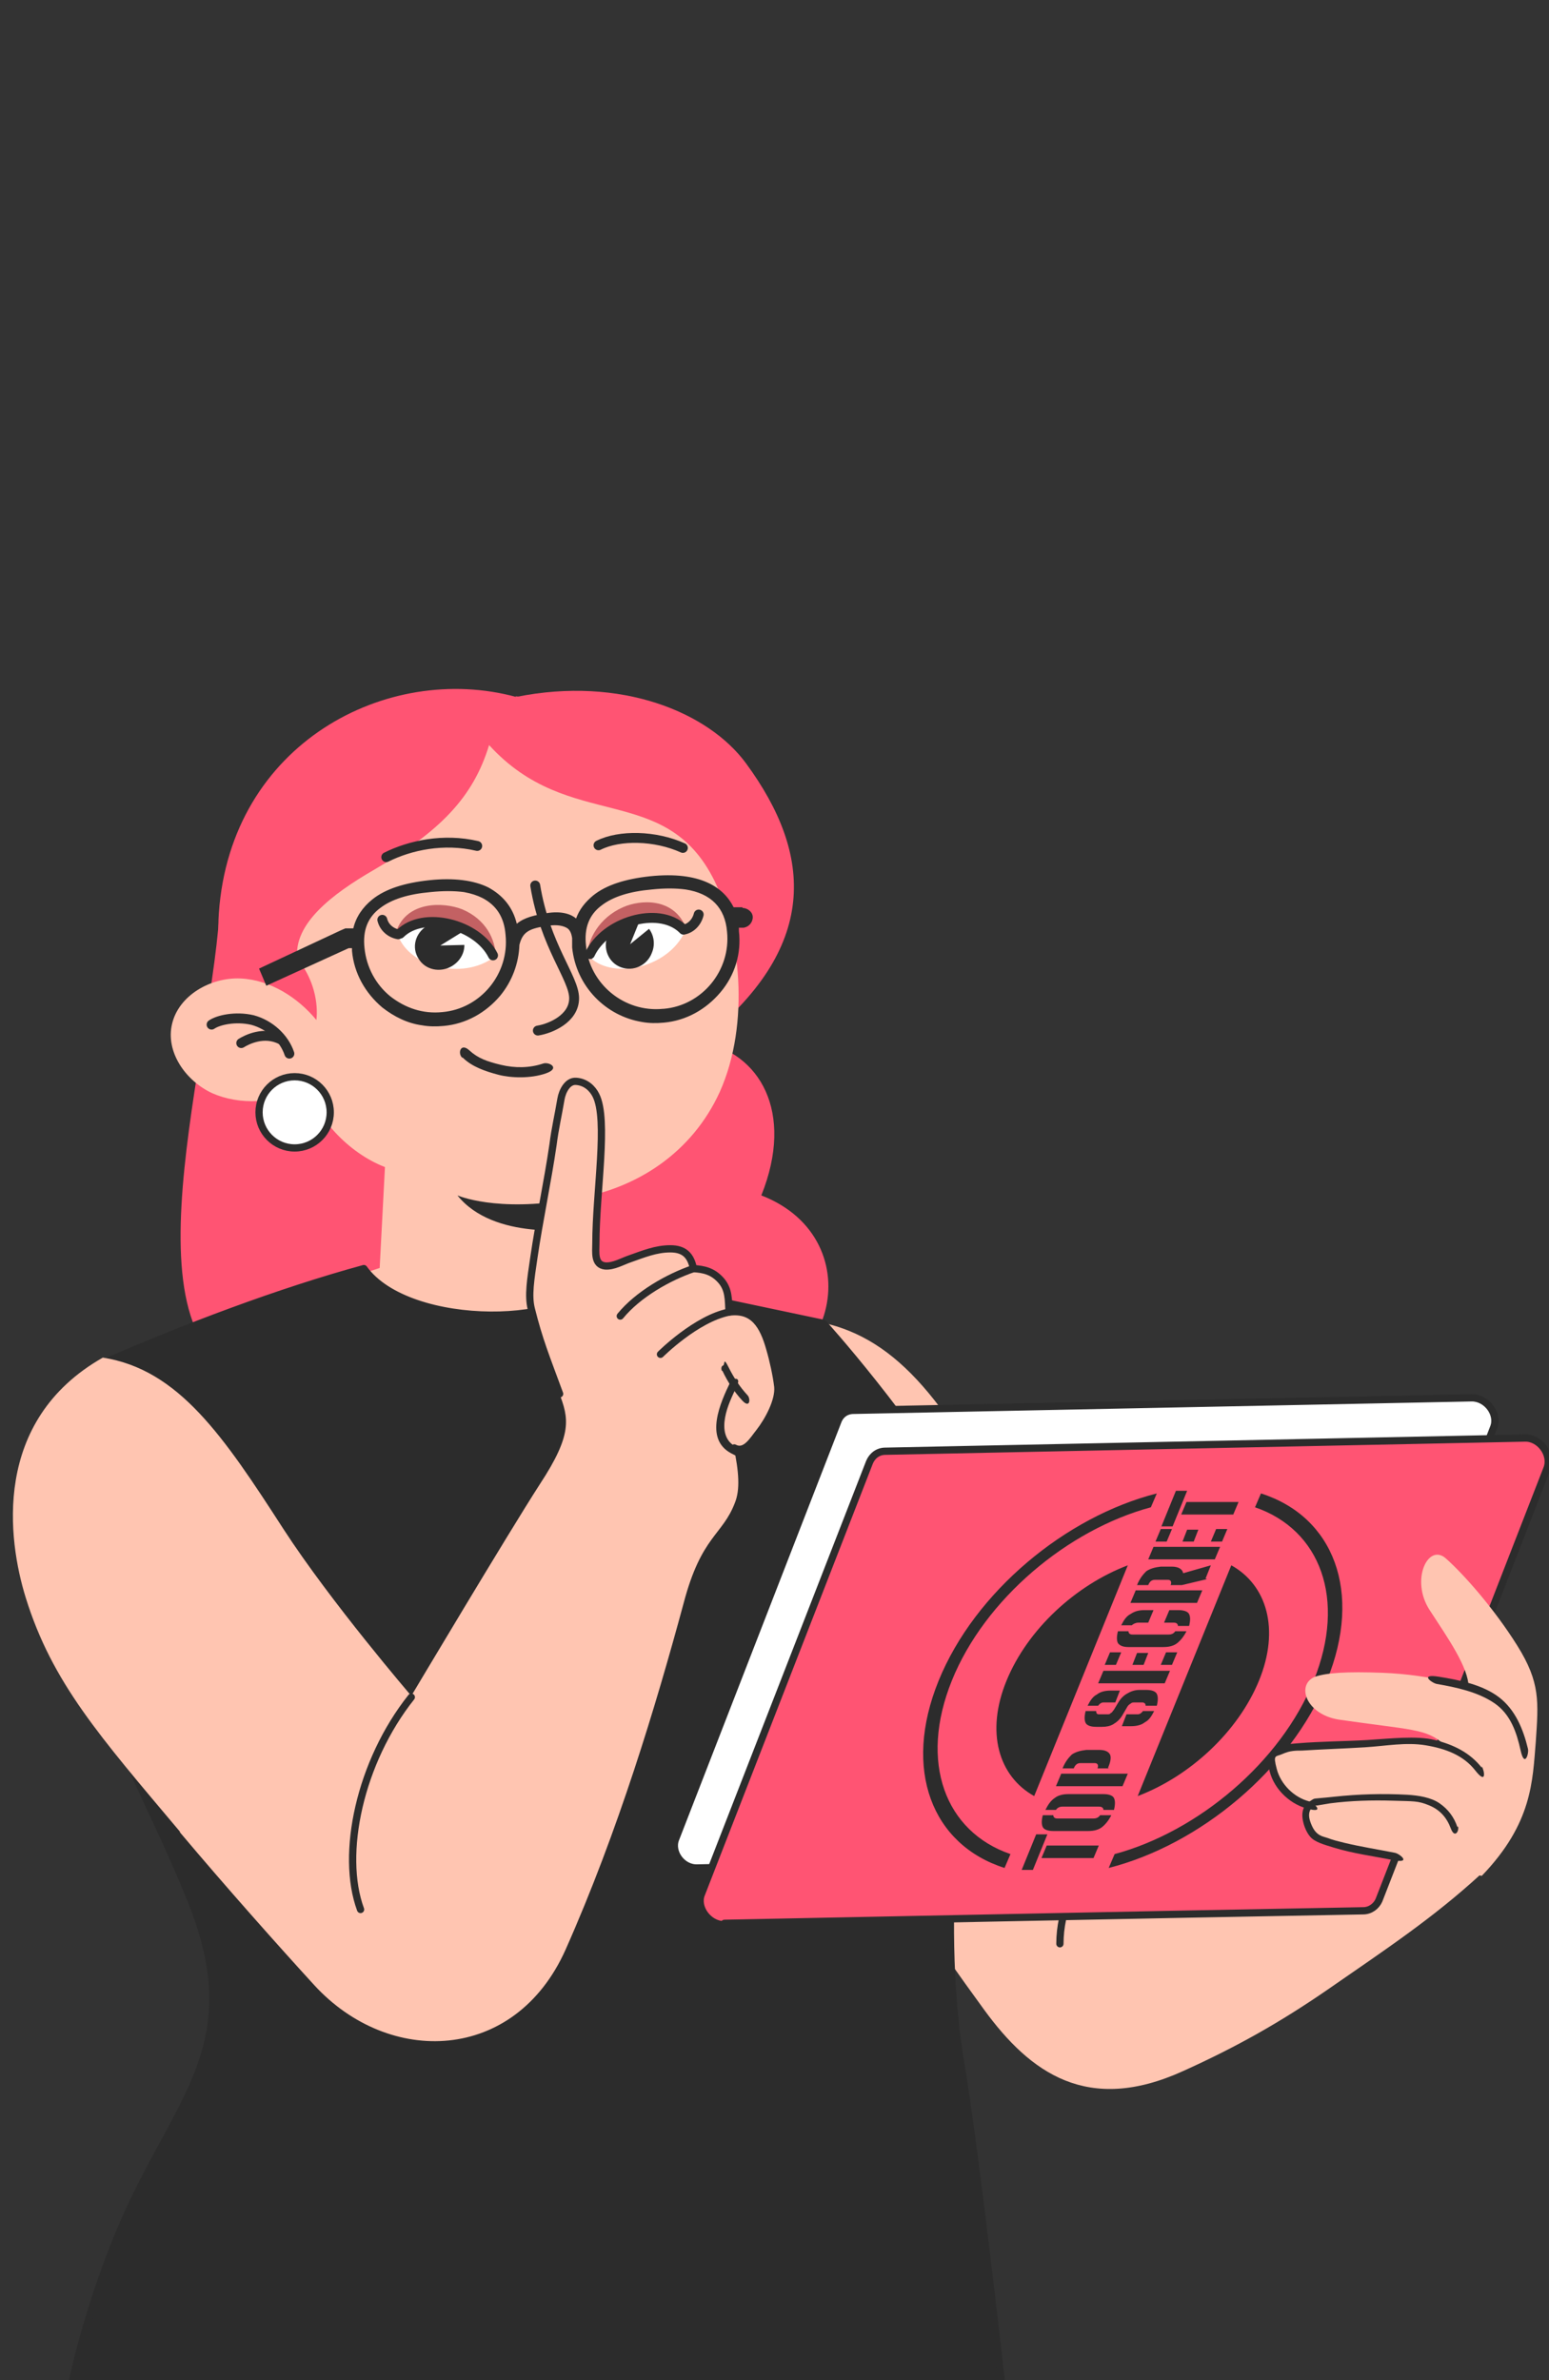 <?xml version="1.0" encoding="UTF-8"?><svg id="Calque_1" xmlns="http://www.w3.org/2000/svg" version="1.1" viewBox="0 0 235 361"><rect x="0" y="0" width="235" height="361" fill="#333333" stroke="none"/><!-- Generator: Adobe Illustrator 29.0.1, SVG Export Plug-In . SVG Version: 2.1.0 Build 192)  --><defs><style>
      .st0 {
        fill: #c36163;
      }

      .st1, .st2, .st3, .st4, .st5 {
        stroke: #2c2c2c;
        stroke-linecap: round;
        stroke-linejoin: round;
      }

      .st1, .st2, .st3, .st5 {
        stroke-width: 1.1px;
      }

      .st1, .st6 {
        fill: #ff5473;
      }

      .st7, .st2 {
        fill: #2c2c2c;
      }

      .st8, .st3 {
        fill: #fff;
      }

      .st4 {
        stroke-width: 1.5px;
      }

      .st4, .st5 {
        fill: none;
      }

      .st9 {
        fill: #ffc5b1;
      }
    </style></defs><g id="Character"><g id="Arm"><path class="st9" d="m219.8 268.7l-1.8-10.5l-42.4 15.2s-8.2-13.8-21-39.5c-10.6-21.3-18.5-30.8-29.8-33.3v67.2s8.8 15.5 24.5 37c7 9.6 15.7 15.9 30.2 9.3c8.2-3.7 14.7-7.4 21.7-12.2c9.1-6.3 16.2-11 23.4-17.6l-4.9-15.8z"/><path class="st5" d="m175.7 273.5c-5.8 2.7-14.9 11-14.9 21.3"/></g><g id="Head"><g id="Hair1" data-name="Hair"><path class="st6" d="m78.3 105.7c-19.5-5.3-43.3 7-45.1 32.8c-1.4 20.3 17.8 38.6 38 40.5c20.3 1.9 38.2-12.9 40.2-33.2c1.9-20.3-12.9-38.2-33.2-40.2"/><path class="st6" d="m78.3 105.7c15.9-3.2 29.2 2.3 34.9 10.1c10.2 13.9 11.1 28-6.9 42.2c8.9 1.6 14.3 10.6 9.2 23.3c17.3 6.7 11.1 30.7-7.8 28.5h-66.2c-24.6-1.7-9.9-46.7-8.2-71.3h0s45.1-32.8 45.1-32.8z"/></g><path class="st9" d="m96.5 196.2l-8-2.3l-1.8-12c9.9-1.5 18.3-7.1 22.5-16.3c4.7-10.5 3-24.2-.8-32c-7.5-15.2-22-7.2-34.2-20.6c-2.4 7.9-7.4 13.1-17.6 19c-6.2 3.6-12.1 8.1-11.5 13.4c2.5 3 3.2 6.7 2.9 9.3c-2.8-3.4-7-6.1-11.5-6.3c-4.6-.2-9.4 2.6-10.4 6.9c-1 4.2 2 8.6 6.1 10.5c4.1 1.8 9.6 1.7 14.5-1h0c1.3 4.6 6 10 11.7 12.2l-.8 15.3l-12.5 4.2s20.2 28.3 43.8 29.9c16-5.9 7.9-30.3 7.9-30.3z"/><circle class="st3" cx="44.7" cy="168.7" r="5.4"/><path class="st7" d="m70.2 160.4c1.4 1.4 3.5 2.1 5.4 2.6s4.9.6 7.2-.2s.5-1.8-.4-1.5c-2.1.7-4.3.7-6.4.2s-3.5-1-4.8-2.2s-1.8.4-1.1 1.1h0z"/><g><path class="st7" d="m69.4 181.3s5.9 2.6 17.3.6l.7 4.5s-12.5 1.8-18-5.1z"/><g><path class="st4" d="m32.1 155.4c1-.7 3.6-1.3 6.2-.7c2.6.7 4.8 2.7 5.6 5.1"/><path class="st4" d="m36.6 158.2c.8-.5 3.5-1.9 6.1-.5"/></g><path class="st4" d="m81.2 134.3c1.5 9.2 5.9 14 5.9 17.1s-3.6 4.6-5.5 4.9"/><g><path class="st4" d="m72.4 128.3c-5.1-1.2-10.2-.1-13.8 1.7"/><g><path class="st0" d="m75.2 145.1c0-2.6-1.5-5.7-5.1-7.2c-2.8-1.1-8.4-1.3-10 3.4c2.6 4.6 8.4 7.3 15.1 3.8z"/><path class="st8" d="m74.9 145.2c-1.2-3.9-9.9-7.9-14.5-3.3c1.7 4.7 9.7 6.8 14.5 3.3z"/><path class="st7" d="m63.5 145.4c1 1.7 3.3 2.2 5.1 1.1s2.4-3.3 1.3-5c-1-1.7-3.3-2.2-5.1-1.1c-1.8 1.1-2.4 3.3-1.3 5z"/><polygon class="st8" points="70.2 141.3 66.8 143.4 70.9 143.3 70.2 141.3"/><path class="st4" d="m60.7 141.6c3.5-3.5 11.7-1.5 14.1 3.3"/><path class="st4" d="m58 139.5c.3 1.2 1.3 2 2.4 2.2"/></g></g><g><g><path class="st0" d="m89.1 145.1c0-2.6 1.8-5.9 5.4-7.5c2.7-1.2 7.8-1.5 9.6 3.2c-2.4 4.7-8.1 7.6-15 4.4z"/><path class="st8" d="m103.9 141.3c-2.9-2.8-12.4-2.3-14.3 4c3.7 3.3 11.8 1.4 14.3-4z"/><path class="st7" d="m94.2 146.7c1.9.7 4-.3 4.7-2.2c.8-1.9-.1-4.1-2-4.8c-1.9-.7-4 .3-4.7 2.2c-.8 1.9.1 4.1 2 4.8z"/><polygon class="st8" points="97.1 139.5 95.6 143.2 98.8 140.6 97.1 139.5"/><path class="st4" d="m103.5 140.8c-3.7-3.4-11.7-1-14 3.9"/><path class="st4" d="m106 138.7c-.3 1.2-1.2 2.1-2.3 2.3"/></g><path class="st4" d="m90.8 128.2c3.2-1.6 8.6-1.5 12.8.4"/></g></g><path id="Glasses" class="st7" d="m112.7 137.6h-1.4c-1.5-3-5-5.5-12.7-4.7c-3.7.4-6.6 1.3-8.6 2.9c-1.2 1-2.1 2.1-2.6 3.5c0 0 0 0 0 0c-.7-.6-2.1-1.2-4.5-.8c-1.7.3-3.3.6-4.5 1.6c-.6-2.5-2.1-4.3-4.3-5.5c-2.2-1.1-5.3-1.5-9-1.1c-3.7.4-6.6 1.3-8.6 2.9c-1.5 1.2-2.5 2.7-2.9 4.4h-1.2c-.2.1-.5.2-.7.3h0s-12.4 5.8-12.4 5.8l1.1 2.6l12.5-5.7h.5c0 .1 0 .3 0 .4c.3 3.4 2 6.4 4.6 8.6c1.8 1.4 3.8 2.4 6 2.7c1.1.2 2.2.2 3.3.1c3.4-.3 6.4-2 8.6-4.6c1.8-2.2 2.8-4.9 2.9-7.7c.5-2 1.5-2.5 4.4-2.9c1.3-.2 2.3 0 2.9.4c.4.3.6.8.7 1.5c0 .4 0 .9 0 1.4c.6 5.9 5.1 10.4 10.6 11.3c1.1.2 2.2.2 3.3.1c3.4-.3 6.4-2 8.6-4.6c2.2-2.6 3.2-5.9 2.8-9.3c0-.2 0-.4 0-.5h.7c.8-.1 1.4-.8 1.4-1.6c0-.8-.8-1.4-1.6-1.4zm-45.6 15.9c-2.9.3-5.6-.6-7.9-2.4c-2.2-1.8-3.6-4.4-3.9-7.3c-.3-2.7.5-4.7 2.4-6.1c1.7-1.3 4.2-2.1 7.6-2.4c1.9-.2 3.6-.2 5.1 0c1.1.2 2 .5 2.8.9c2.1 1.1 3.3 2.9 3.5 5.6c.6 5.9-3.8 11.2-9.6 11.7zm33.5-.5c-5.9.6-11.2-3.8-11.7-9.6c-.3-2.7.5-4.7 2.4-6.1c1.7-1.3 4.2-2.1 7.6-2.4c1.9-.2 3.6-.2 5.1 0c3.9.6 6 2.8 6.3 6.4c.6 5.9-3.8 11.2-9.6 11.7z"/></g><g id="Chest"><path class="st2" d="m90.3 193.4l34.6 7.3s13 14.3 22.4 30.3c10.1 17.2 10.1 36.8-2.9 53.3c0 0-1 14.3 1.3 28.3c2.3 13.6 6.2 48.5 6.2 48.5h-140.9s2.9-14.2 9.5-27.8c7.9-16.3 16.8-24.7 8.4-45.3c-10.9-27-24.9-41.7-13.6-81.1c12.8-5.6 27.1-11 39.9-14.5c6.8 9.5 32.7 9 35 1z"/></g><g id="Folder"><path class="st3" d="m105.9 283.3l67.9-1.4l25.9-.5c1.1 0 2-.6 2.3-1.6l24.6-63.3c.8-2-1-4.5-3.3-4.5l-93.8 1.9c-1.1 0-2 .6-2.4 1.7l-24.6 63.3c-.8 2 1 4.5 3.3 4.4z"/><path class="st1" d="m109.9 291.7l70.2-1.4l26.7-.5c1.1 0 2-.7 2.4-1.6l25.5-65.5c.8-2.1-1.1-4.7-3.4-4.6l-97 2c-1.1 0-2 .7-2.4 1.7l-25.5 65.5c-.8 2 1.1 4.6 3.4 4.6z"/><g><path class="st7" d="m172.6 272.4l14.2-35c5.4 3 7.4 9.7 4.2 17.5c-3.2 7.8-10.5 14.5-18.4 17.5z"/><path class="st7" d="m171.1 237.4l-14.2 35c-5.4-3-7.4-9.7-4.2-17.5c3.2-7.8 10.5-14.5 18.4-17.5z"/><path class="st7" d="m144.4 254.9c5-12.4 17.6-22.9 30.2-26.3l.9-2.1c-13.8 3.5-27.6 14.9-33.1 28.4c-5.5 13.5-1 24.9 10 28.4l.9-2.1c-9.9-3.4-13.9-13.9-8.9-26.3zm54.9 0c-5 12.4-17.6 22.9-30.2 26.3l-.9 2.1c13.8-3.5 27.6-14.9 33.1-28.4c5.5-13.5 1-24.9-10-28.4l-.9 2.1c9.9 3.4 13.9 13.9 8.9 26.3z"/><g><path class="st7" d="m156.7 283.6h-1.7l2.2-5.4h1.7l-2.2 5.4zm9.2-1.8h-7.9l.8-1.9h7.9s-.8 1.9-.8 1.9z"/><path class="st7" d="m168.6 275.3c-.4.8-.9 1.4-1.4 1.8c-.5.4-1.2.6-2.1.6c-.6 0-1.2 0-1.8 0c-.6 0-1.1 0-1.7 0c-.6 0-1.2 0-1.8 0c-.8 0-1.4-.2-1.6-.6c-.2-.4-.2-1 0-1.8h1.6c0 .3.2.5.6.5c1.8 0 3.6 0 5.5 0c.5 0 .8-.2 1-.5h1.6zm.4-.8h-1.6c0-.3-.2-.5-.7-.5c-1.8 0-3.6 0-5.5 0c-.5 0-.8.2-1 .5h-1.6c.4-.8.8-1.4 1.4-1.8c.5-.4 1.2-.6 2.1-.6c.6 0 1.3 0 1.8 0c.6 0 1.1 0 1.7 0c.6 0 1.2 0 1.8 0c.8 0 1.4.2 1.6.6c.2.4.2 1 0 1.8z"/><path class="st7" d="m170.3 270.9h-10.1l.8-1.9h10.1s-.8 1.9-.8 1.9zm-2.1-2.7h-1.7c.2-.5 0-.8-.4-.8c-.3 0-.7 0-1.1 0s-.8 0-1.1 0c-.5 0-.8.3-1 .8h0s-1.7 0-1.7 0h0c.4-1 .9-1.6 1.4-2.1c.6-.4 1.3-.6 2.2-.7c.4 0 .7 0 1 0s.6 0 1 0c.9 0 1.4.3 1.6.7c.2.4.1 1.1-.3 2h0z"/><path class="st7" d="m175.4 258.7h-1.6c0-.3-.1-.4-.4-.5c-.4 0-.8 0-1.3 0c-.2 0-.4 0-.6.2c-.2.1-.4.3-.5.5l-.7 1.2c-.4.7-.9 1.1-1.4 1.4c-.5.3-1.1.4-1.7.4c-.3 0-.7 0-.9 0c-.8 0-1.4-.2-1.6-.6c-.2-.4-.2-1 0-1.8h1.6c0 .3.1.5.4.5c.4 0 .8 0 1.3 0c.2 0 .4 0 .5-.2c.2 0 .3-.3.5-.5l.6-1c.4-.7.9-1.2 1.5-1.5c.5-.3 1.1-.5 1.8-.5c.1 0 .3 0 .5 0c.2 0 .3 0 .5 0c.8 0 1.4.2 1.6.6c.2.4.2 1 0 1.8zm-.3.8c-.4.8-.8 1.4-1.4 1.7c-.5.4-1.2.6-2.1.6c-.2 0-.4 0-.7 0c-.3 0-.5 0-.7 0l.7-1.8c.3 0 .6 0 .9 0c.3 0 .6 0 .8 0c.3 0 .6-.2.8-.5h1.6zm-5.9-1.3c-.3 0-.6 0-.9 0c-.3 0-.6 0-.9 0c-.3 0-.6.2-.8.5h-1.6c.4-.8.8-1.4 1.4-1.7c.5-.4 1.2-.6 2.1-.6c.2 0 .4 0 .7 0c.3 0 .5 0 .7 0l-.7 1.8z"/><path class="st7" d="m176.7 255.3h-10.1s.8-1.9.8-1.9h10.1l-.8 1.9zm-7.4-2.8h-1.7l.8-1.9h1.7l-.8 1.9zm4.2 0h-1.7l.7-1.8h1.7l-.7 1.8zm4.3 0h-1.7l.8-1.9h1.7l-.8 1.9z"/><path class="st7" d="m180 247.4c-.4.8-.9 1.4-1.4 1.8c-.5.4-1.2.6-2.1.6c-.6 0-1.2 0-1.8 0c-.6 0-1.1 0-1.7 0c-.6 0-1.2 0-1.8 0c-.8 0-1.3-.2-1.6-.6c-.2-.4-.2-1 0-1.8h1.6c0 .3.2.5.6.5c1.8 0 3.6 0 5.5 0c.5 0 .8-.2 1-.5h1.6zm-5.9-1.3c-.2 0-.5 0-.7 0c-.3 0-.5 0-.7 0c-.4 0-.8.2-1 .4h-1.6c.4-.8.8-1.4 1.4-1.7c.6-.4 1.2-.6 2.1-.6c.2 0 .4 0 .7 0c.3 0 .5 0 .7 0l-.8 1.9zm6.2.5h-1.6c0-.3-.2-.5-.6-.5c-.3 0-.5 0-.7 0c-.2 0-.5 0-.8 0l.8-1.9c.2 0 .4 0 .7 0s.5 0 .7 0c.8 0 1.4.2 1.6.6c.2.4.2 1 0 1.8z"/><path class="st7" d="m181.6 243.1h-10.1l.8-1.9h10.1s-.8 1.9-.8 1.9zm1.5-3.6l-3.8.9h0s-1.7 0-1.7 0h0c.2-.5 0-.8-.4-.8c-.6 0-1.3 0-2 0c-.5 0-.8.3-1 .8h0s-1.7 0-1.7 0h0c.4-1 .9-1.6 1.4-2.1c.6-.4 1.3-.6 2.2-.7c.2 0 .4 0 .6 0c.2 0 .4 0 .5 0c.2 0 .4 0 .6 0c1 0 1.6.4 1.7 1l4.2-1.2l-.8 2z"/><path class="st7" d="m184.3 236.5h-10.1s.8-1.9.8-1.9h10.1l-.8 1.9zm-7.3-2.7h-1.7l.8-1.9h1.7l-.8 1.9zm4.1 0h-1.7l.7-1.8h1.7l-.7 1.8zm4.3 0h-1.7l.8-1.9h1.7l-.8 1.9z"/><path class="st7" d="m177.9 231.5h-1.7s2.2-5.4 2.2-5.4h1.7l-2.2 5.4zm9.2-1.8h-7.9l.8-1.9h7.9l-.8 1.9z"/></g></g></g><g id="Fingers"><path class="st9" d="m209.1 281.2s8.2 1.8 15.7 3.3c7.7-8 7.7-14.4 8.2-20.4c.4-6 .7-8.9-2.8-14.5c-3.5-5.6-8.1-10.8-10.8-13.2c-2.7-2.5-5.5 3.2-2.5 7.8c2.8 4.3 5.9 8.7 5.9 11.7c0 0-5.3-1.9-13.1-2.2c-5.4-.2-8.4 0-10.2.6c-2.9 1.2-1.4 5.7 3.6 6.5c10.9 1.6 13.3 1.3 16 3.8c0 0-2.7-.3-10.6-.1c-10.3.2-13.7.4-15 1.9c-.7.8-.3 6.2 5.1 7.4c-1.5 3.8 1.1 6.6 10.6 7.4z"/><path class="st7" d="m218 255.4c2.9.5 6.2 1.2 8.7 2.9s3.4 4.5 4 7.2s1.3.4 1.1-.3c-.7-2.9-1.9-5.9-4.4-7.8s-6-2.6-9.1-3.1s-1 1-.3 1.1h0z"/><path class="st7" d="m224.8 268.1c-1.8-2.3-4.3-3.5-7.1-4.2s-6.9-.2-10.3 0s-7 .2-10.6.5s-2.3.3-3.3.9s-1.2 1.7-1 2.8c.5 2.9 2.9 5.4 5.8 6.2s1-.9.3-1.1c-2.3-.6-4.3-2.6-4.9-4.9s-.2-1.8.9-2.3s2-.5 2.9-.5c3.2-.2 6.4-.3 9.6-.5s6.2-.8 9.2-.3s5.7 1.5 7.5 3.8s1.4 0 1-.6h0z"/><path class="st7" d="m221.1 277.1c-.5-1.5-1.4-2.7-2.7-3.6s-3.2-1.2-4.9-1.3c-3.7-.2-7.4-.1-11.1.3s-2.7.1-3.7.7s-1.2 1.6-1.1 2.5s.5 2.1 1.2 2.9s2.2 1.2 3.5 1.6c2.9.9 6 1.3 9 1.9s1-1 .3-1.1c-2.5-.5-5.1-.9-7.6-1.5s-2-.6-3.1-.9s-1.6-1-2-2s-.4-1.7 0-2.3s.7-.4 1.1-.5c.6-.1 1.2-.2 1.8-.3c3.1-.4 6.3-.5 9.5-.4s3.8 0 5.5.7s2.7 1.9 3.3 3.5s1.3.4 1.1-.3h0z"/></g><g id="Arm1" data-name="Arm"><path class="st9" d="m27.3 277.9c6.9 8.2 15 17.3 20.4 23.2c11.3 12.3 30.4 11.8 38.1-5.4c8-18 13.7-37 17.9-52.5c2.7-10.3 5.9-10.3 7.8-15.3c.8-2 .6-4.7-.2-8.5c1.7.9 2.9-1.3 3.8-2.4c1.4-1.8 3-4.8 2.8-6.9c-.2-1.7-.7-4-1.2-5.7c-1-3.6-2.5-6.1-6.2-5.6c-.1-1.9 0-3.5-1.3-4.9c-1.2-1.3-2.5-1.6-4.1-1.7c-.4-2-1.4-3-3.5-3c-2.2 0-4.1.8-6.1 1.5c-1.2.4-2.5 1.2-3.8 1.1c-1.7-.2-1.4-2.1-1.4-3.4c0-7.8 1.9-18.8 0-22.5c-.5-1-1.5-2-3-2.1c-1.3-.1-2.1 1.5-2.3 2.7c-.4 2.4-.9 4.5-1.2 6.9c-.8 5.5-2.1 11.6-2.9 17.1c-.5 3.4-.9 5.8-.4 7.8c1.2 4.8 2.2 7.2 4.3 12.9c1.5 3.9 2.1 6.3-2.9 13.9c-4.9 7.6-19.5 32.1-19.5 32.1c0 0-12.2-14.2-19.4-25.3c-9.1-14.1-15.9-24.2-27.4-26c-16.9 9.6-14.4 27.7-11.7 36.4c4 12.9 11.2 21 23.4 35.5z"/><path class="st5" d="m111.4 219.6c1.7.9 2.9-1.3 3.8-2.4c1.4-1.8 3-4.8 2.8-6.9c-.2-1.7-.7-4-1.2-5.7c-1-3.6-2.5-6.1-6.2-5.6c-.1-1.9 0-3.5-1.3-4.9c-1.2-1.3-2.5-1.6-4.1-1.7c-.4-2-1.4-3-3.5-3c-2.2 0-4.1.8-6.1 1.5c-1.2.4-2.5 1.2-3.8 1.1c-1.7-.2-1.4-2.1-1.4-3.4c0-7.8 1.9-18.8 0-22.5c-.5-1-1.5-2-3-2.1c-1.3-.1-2.1 1.5-2.3 2.7c-.4 2.4-.9 4.5-1.2 6.9c-.8 5.5-2.1 11.6-2.9 17.1c-.5 3.4-.9 5.8-.4 7.8c1.2 4.8 2.2 7.2 4.3 12.9"/><path class="st5" d="m94.1 199.6c2.7-3.3 7.3-5.9 11.1-7.2"/><path class="st5" d="m110.6 199c-5 1-10.4 6.4-10.4 6.4"/><path class="st7" d="m111.6 219.4c-1.7-.9-1.9-2.7-1.6-4.4s1.1-3.3 1.8-4.8s-.7-1.2-1-.6c-1.5 3.1-4 8.6.1 10.8s1.2-.6.6-1h0z"/><path class="st7" d="m109.6 207.9c.8 1.7 1.8 3.2 3 4.5s1.3-.3.8-.8c-1.2-1.3-2.1-2.7-2.9-4.3s-.5-.3-.8-.2s-.3.5-.2.8h0z"/><path class="st5" d="m62.4 257.4c-7.8 9.8-10.8 23.8-7.7 32.2"/></g></g></svg>